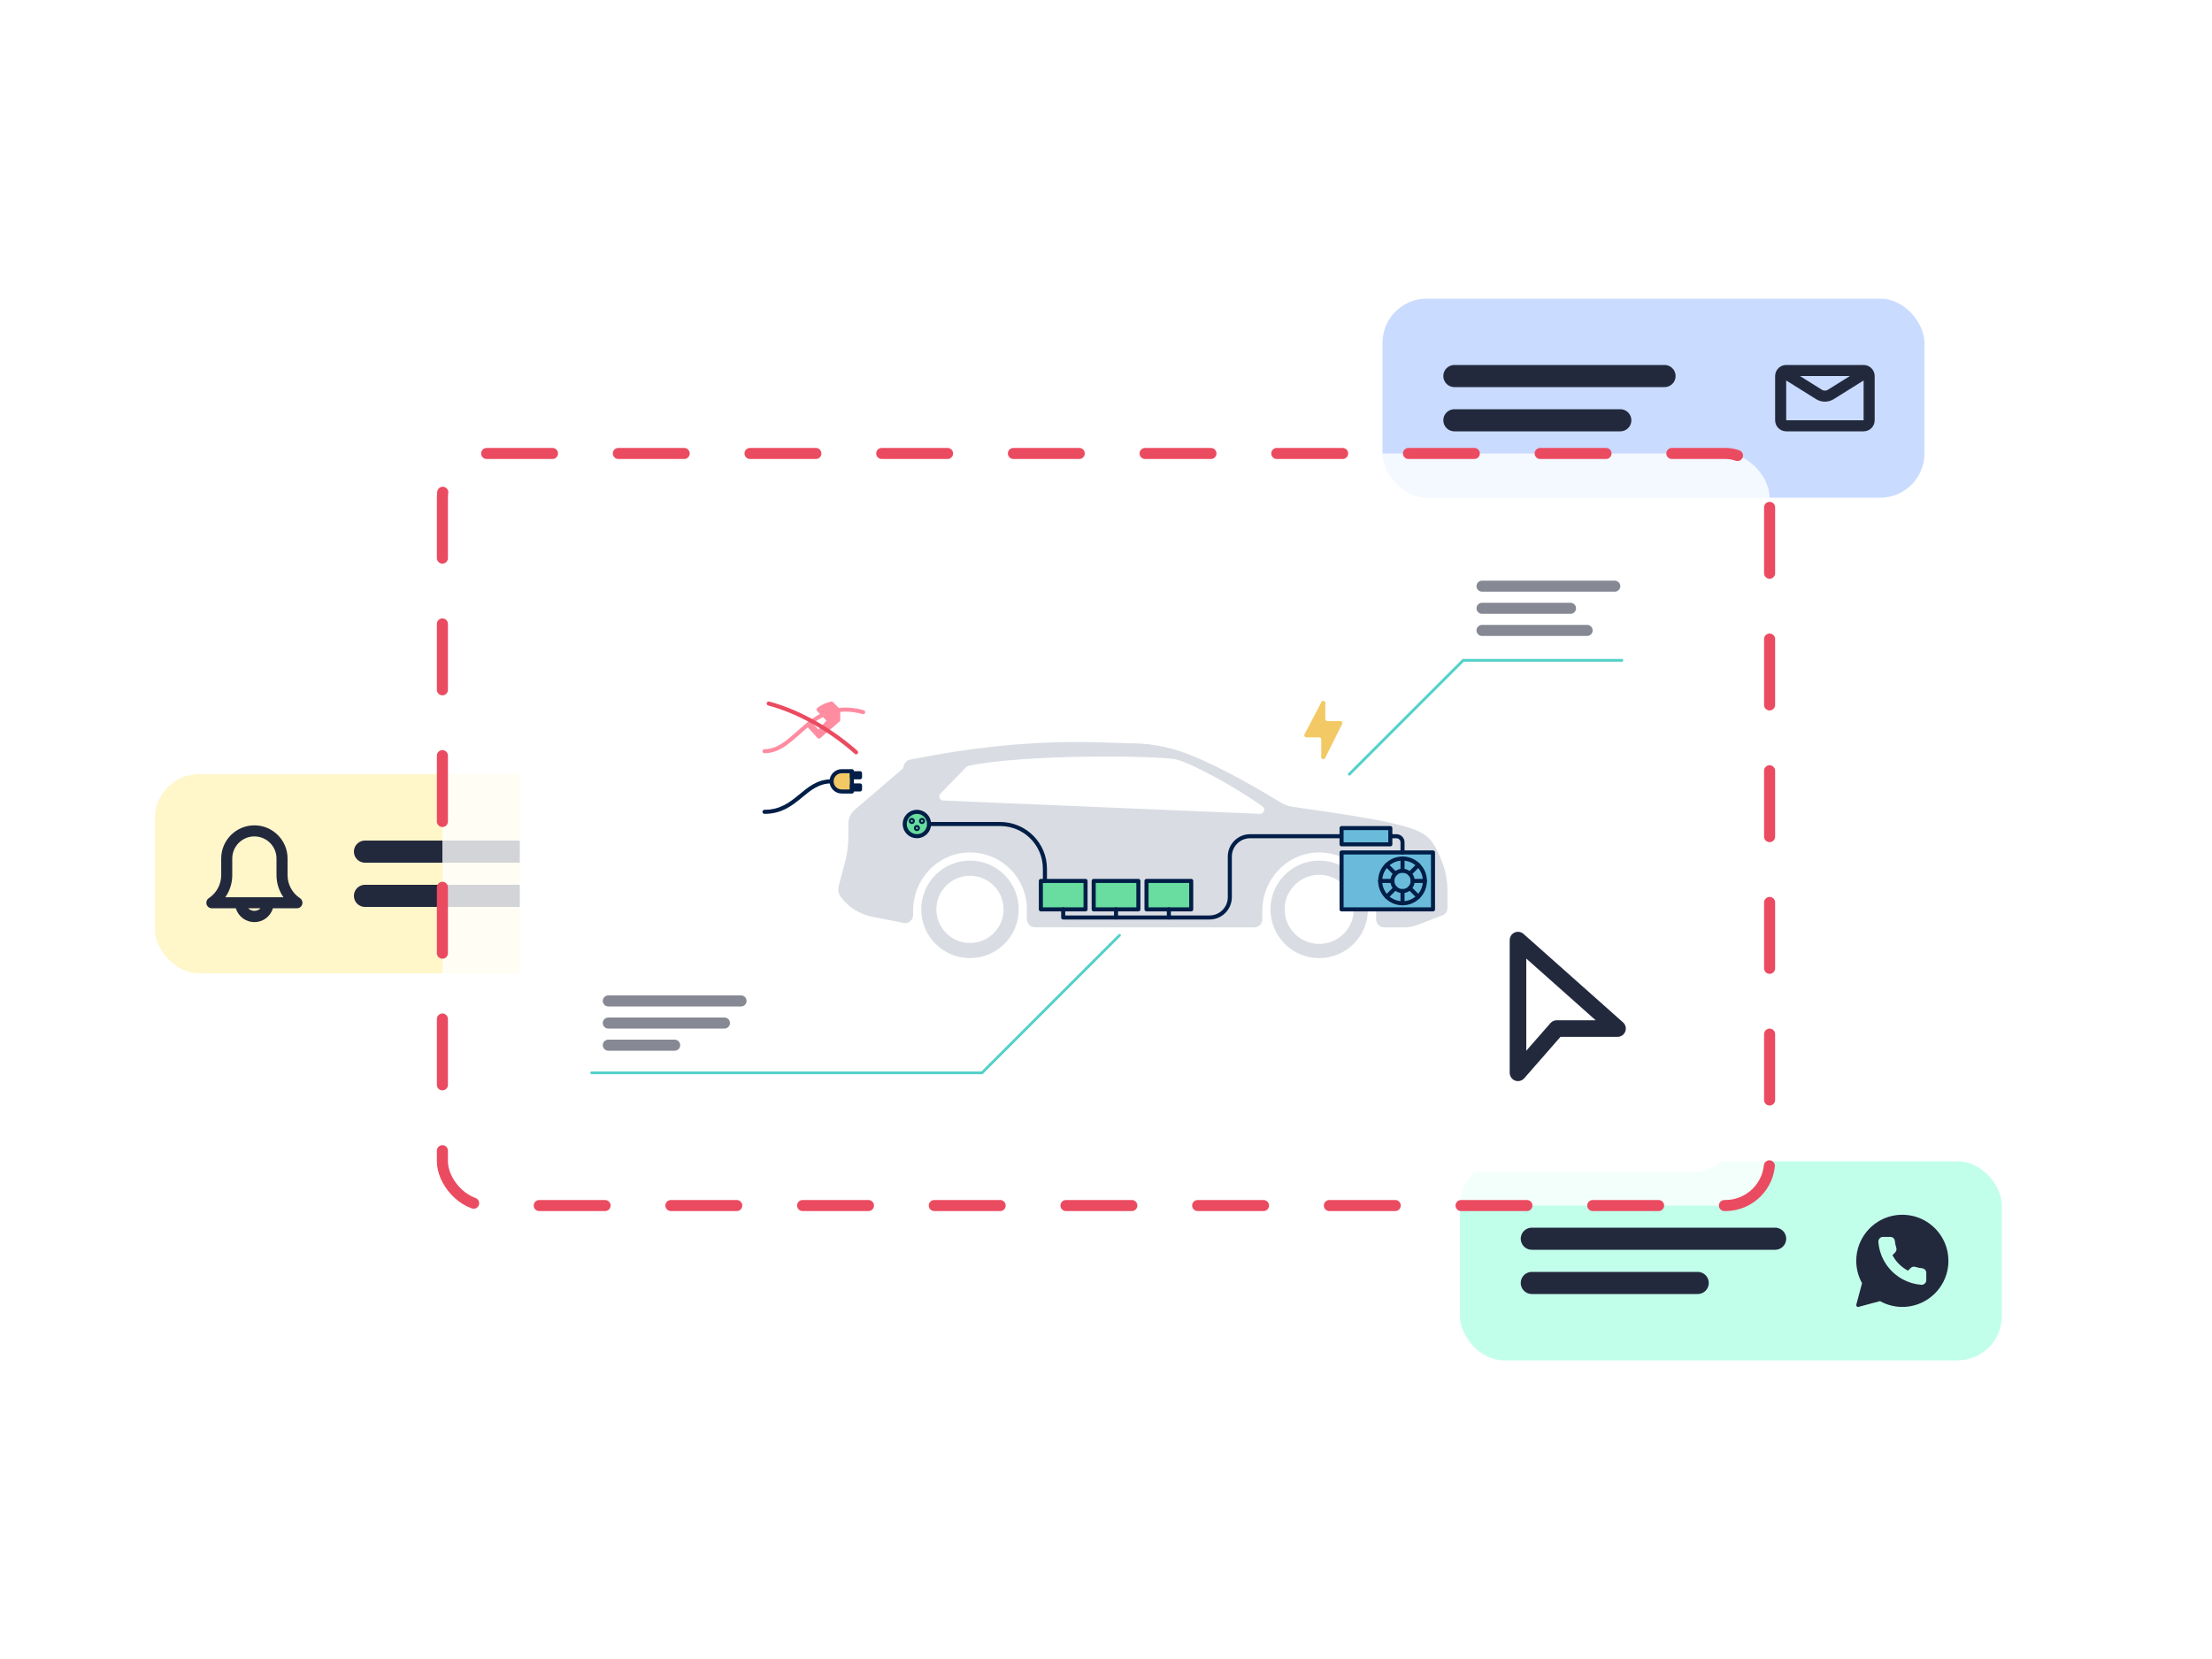<?xml version="1.0" encoding="UTF-8"?><svg id="e" xmlns="http://www.w3.org/2000/svg" xmlns:xlink="http://www.w3.org/1999/xlink" viewBox="0 0 400 300"><defs><filter id="j" filterUnits="userSpaceOnUse"><feOffset dx="4" dy="4"/><feGaussianBlur result="k" stdDeviation="8"/><feFlood flood-color="#23293d" flood-opacity=".08"/><feComposite in2="k" operator="in"/><feComposite in="SourceGraphic"/></filter></defs><rect x="28" y="140" width="98" height="36" rx="8" ry="8" style="fill:#fff6c9;"/><rect id="f" x="34" y="146" width="24" height="24" style="fill:none;"/><path id="g" d="m46,166.75c-1.547-.002-2.911-1.018-3.355-2.5h-4.335c-.552-0-1-.449-.999-1.001 0-.335.169-.648.448-.833,1.401-.923,2.243-2.489,2.241-4.166v-3c0-3.314,2.686-6,6-6s6,2.686,6,6v3c-.002,1.677.84,3.243,2.241,4.166.461.305.587.925.282,1.386-.185.28-.498.448-.833.448h-4.336c-.444,1.482-1.807,2.498-3.354,2.5m-1.117-2.5c.619.613,1.615.613,2.234,0h-2.234Zm-4.138-2h10.51c-.819-1.173-1.257-2.57-1.255-4v-3c0-2.209-1.791-4-4-4s-4,1.791-4,4v3c.002,1.431-.436,2.827-1.255,4" style="fill:#23293d;"/><line x1="66" y1="154" x2="104" y2="154" style="fill:none; stroke:#23293d; stroke-linecap:round; stroke-linejoin:round; stroke-width:4px;"/><line x1="66" y1="162" x2="96" y2="162" style="fill:none; stroke:#23293d; stroke-linecap:round; stroke-linejoin:round; stroke-width:4px;"/><rect x="250" y="54" width="98" height="36" rx="8" ry="8" style="fill:#c9dbff;"/><rect id="h" x="318" y="60" width="24" height="24" style="fill:none;"/><path id="i" d="m337,78h-14c-1.105,0-2-.895-2-2v-8c0-.577.25-1.125.684-1.505.029-.026.059-.051.09-.074.35-.273.782-.421,1.226-.421h14c.455-0.0.896.155,1.251.44l.041.034c.449.38.708.938.708,1.526v8c0,1.105-.895,2-2,2Zm-14-9.2v7.2h14v-7.2l-5.41,3.382c-.974.603-2.206.603-3.18,0l-5.41-3.382Zm2.487-.8l3.983,2.489c.325.201.735.201,1.059,0l3.985-2.489h-9.027Z" style="fill:#23293d;"/><line x1="263" y1="68" x2="301" y2="68" style="fill:none; stroke:#23293d; stroke-linecap:round; stroke-linejoin:round; stroke-width:4px;"/><line x1="263" y1="76" x2="293" y2="76" style="fill:none; stroke:#23293d; stroke-linecap:round; stroke-linejoin:round; stroke-width:4px;"/><rect x="264" y="210" width="98" height="36" rx="8" ry="8" style="fill:#c2ffeb;"/><rect x="332" y="216" width="24" height="24" style="fill:none;"/><path d="m349.893,222.108c-1.824-1.824-4.353-2.688-6.932-2.378-3.872.469-6.926,3.642-7.262,7.543-.143,1.663.208,3.307,1.018,4.764l-1.038,3.878c-.031.115.002.238.086.322.063.063.148.098.236.098.029,0,.058-.004.086-.011l3.879-1.038c1.456.809,3.103,1.161,4.762,1.018,3.902-.337,7.074-3.391,7.543-7.262.313-2.582-.553-5.109-2.378-6.933h-0Zm-1.559,9.376c0,.01-.003.063-.003.072-.021.229-.128.434-.303.579-.155.13-.346.198-.544.198-.027,0-.053-.001-.079-.003-1.173-.091-2.294-.424-3.331-.991-2.525-1.362-4.172-3.885-4.404-6.745-.001-.009-.003-.061-.003-.071-.002-.226.086-.441.246-.603s.374-.252.602-.254h1.307c.429,0,.788.322.833.753.037.41.12.81.247,1.196.105.303.03.639-.198.872l-.485.485c.626,1.196,1.611,2.181,2.808,2.808l.482-.482.003-.003c.233-.229.568-.303.878-.195.381.125.782.208,1.185.244.439.046.763.409.758.846v1.293h0Z" style="fill:#23293d;"/><line x1="277" y1="224" x2="321" y2="224" style="fill:none; stroke:#23293d; stroke-linecap:round; stroke-linejoin:round; stroke-width:4px;"/><line x1="277" y1="232" x2="307" y2="232" style="fill:none; stroke:#23293d; stroke-linecap:round; stroke-linejoin:round; stroke-width:4px;"/><rect x="80" y="82" width="240" height="136" rx="8" ry="8" style="fill:#fff; opacity:.8;"/><rect x="80" y="82" width="240" height="136" rx="8" ry="8" style="fill:none; stroke:#eb4b60; stroke-dasharray:0 0 11.907 11.907; stroke-linecap:round; stroke-linejoin:round; stroke-width:2px;"/><rect x="90" y="92" width="220" height="116" rx="8" ry="8" style="fill:#fff; filter:url(#j);"/><g id="l"><circle cx="175.405" cy="164.441" r="8.818" style="fill:#d9dde3;"/><circle cx="238.557" cy="164.441" r="8.818" style="fill:#d9dde3;"/><path d="m258.352,151.535c-2.132-2.132-8.166-3.342-24.552-5.625-.764-.106-1.498-.37-2.156-.772-2.729-1.666-10.55-6.322-16.369-8.604-2.342-.919-5.928-2.13-10.888-2.13-4.838,0-18.04-1.454-39.912,2.985-.808.164-1.148,1.137-1.148,1.539l-8.765,7.507c-.734.628-1.156,1.546-1.156,2.512v2.339c0,1.569-.204,3.131-.608,4.646l-1.141,4.285c-.199.746-.014,1.542.494,2.124l.45.516c.01.011.019.022.029.033,1.335,1.519,3.172,2.509,5.157,2.899l5.856,1.151c.814.003,1.476-.656,1.476-1.47v-.814c0-5.427,4.117-10.087,9.53-10.475,6.024-.431,11.046,4.328,11.046,10.261v1.782c0,.812.658,1.47,1.469,1.47l39.636.009c.812 0,1.47-.658,1.47-1.47v-1.577c0-5.606,4.395-10.344,9.999-10.498,5.814-.159,10.577,4.506,10.577,10.284v1.791c0,.812.658,1.47,1.47,1.47h3.652c.773,0,1.54-.141,2.263-.417l4.614-1.762c.546-.209.907-.733.907-1.317v-3.223c0-1.524-.244-3.038-.738-4.48-.575-1.677-1.476-3.783-2.66-4.967Z" style="fill:#d9dde3;"/><path d="m227.844,147.166c.729.031,1.053-.903.462-1.33-4.995-3.615-13.054-7.887-15.561-8.493-2.828-.684-27.169-1.051-37.627,1.148-.144.03-.272.103-.374.208l-4.672,4.816c-.442.456-.138,1.219.497,1.246l57.276,2.406Z" style="fill:#fff;"/><circle cx="175.405" cy="164.441" r="6.074" style="fill:#fff;"/><circle cx="238.557" cy="164.441" r="6.246" style="fill:#fff;"/></g><g id="m"><path d="m152.212,139.456h1.837v3.674h-1.837c-1.014,0-1.837-.823-1.837-1.837h0c0-1.014.823-1.837,1.837-1.837Z" style="fill:#f2c964; stroke:#001e47; stroke-linecap:round; stroke-linejoin:round; stroke-width:.735px;"/><path d="m138.249,146.804c5.879,0,7.142-5.511,12.125-5.511" style="fill:none; stroke:#001e47; stroke-linecap:round; stroke-linejoin:round; stroke-width:.735px;"/><rect x="154.049" y="139.823" width="1.47" height=".735" style="fill:none; stroke:#001e47; stroke-linecap:round; stroke-linejoin:round; stroke-width:.735px;"/><rect x="154.049" y="142.028" width="1.47" height=".735" style="fill:none; stroke:#001e47; stroke-linecap:round; stroke-linejoin:round; stroke-width:.735px;"/></g><g id="n"><path d="m138.249,135.843c5.879,0,8.214-9.744,17.843-7.061" style="fill:none; stroke:#ff8ca0; stroke-linecap:round; stroke-linejoin:round; stroke-width:.735px;"/><path d="m146.126,131.059l1.974,2.131,3.477-3.001v-1.745l-1.204-1.225s-1.416.321-2.35,1.094l1.914,1.968-1.914,2.22-1.591-1.733-.307.291Z" style="fill:#ff8ca0; stroke:#ff8ca0; stroke-linecap:round; stroke-linejoin:round; stroke-width:.735px;"/></g><g id="o"><rect x="188.219" y="159.297" width="8.083" height="5.144" style="fill:#68dd9f; stroke:#001e47; stroke-linecap:round; stroke-linejoin:round; stroke-width:.735px;"/><rect x="197.773" y="159.297" width="8.083" height="5.144" style="fill:#68dd9f; stroke:#001e47; stroke-linecap:round; stroke-linejoin:round; stroke-width:.735px;"/><rect x="207.326" y="159.297" width="8.083" height="5.144" style="fill:#68dd9f; stroke:#001e47; stroke-linecap:round; stroke-linejoin:round; stroke-width:.735px;"/><rect x="242.599" y="154.153" width="16.534" height="10.288" style="fill:#6abbdb; stroke:#001e47; stroke-linecap:round; stroke-linejoin:round; stroke-width:.735px;"/><circle cx="165.806" cy="149.009" r="2.205" style="fill:#68dd9f; stroke:#001e47; stroke-linecap:round; stroke-linejoin:round; stroke-width:.735px;"/><path d="m168.011,149.009h12.86c4.464,0,8.083,3.619,8.083,8.083v2.205" style="fill:none; stroke:#001e47; stroke-linecap:round; stroke-linejoin:round; stroke-width:.735px;"/><path d="m253.621,154.153v-1.837c0-.609-.493-1.102-1.102-1.102h-26.455c-2.029,0-3.674,1.645-3.674,3.674v7.348c0,2.029-1.645,3.674-3.674,3.674h-26.455v-1.47" style="fill:none; stroke:#001e47; stroke-linecap:round; stroke-linejoin:round; stroke-width:.735px;"/><line x1="201.814" y1="165.91" x2="201.814" y2="164.441" style="fill:none; stroke:#001e47; stroke-linecap:round; stroke-linejoin:round; stroke-width:.735px;"/><line x1="211.367" y1="165.91" x2="211.367" y2="164.441" style="fill:none; stroke:#001e47; stroke-linecap:round; stroke-linejoin:round; stroke-width:.735px;"/><rect x="242.599" y="149.744" width="8.818" height="2.939" style="fill:#6abbdb; stroke:#001e47; stroke-linecap:round; stroke-linejoin:round; stroke-width:.735px;"/><circle cx="165.806" cy="149.744" r=".184" style="fill:none; stroke:#001e47; stroke-linecap:round; stroke-linejoin:round; stroke-width:.735px;"/><circle cx="166.725" cy="148.458" r=".184" style="fill:none; stroke:#001e47; stroke-linecap:round; stroke-linejoin:round; stroke-width:.735px;"/><circle cx="164.888" cy="148.458" r=".184" style="fill:none; stroke:#001e47; stroke-linecap:round; stroke-linejoin:round; stroke-width:.735px;"/><path d="m256.48,156.438c-.731-.731-1.742-1.183-2.859-1.183s-2.127.452-2.859,1.183c-.731.731-1.183,1.742-1.183,2.859s.452,2.127,1.183,2.859c.731.731,1.742,1.183,2.859,1.183s2.127-.452,2.859-1.183c.731-.731,1.183-1.742,1.183-2.859s-.452-2.127-1.183-2.859Zm-2.859,4.696c-.507,0-.966-.206-1.301-.536-.331-.334-.536-.794-.536-1.301s.206-.966.536-1.301c.334-.331.794-.536,1.301-.536s.966.206,1.301.536c.331.334.536.794.536,1.301s-.206.966-.536,1.301c-.334.331-.794.536-1.301.536Z" style="fill:none; stroke:#001e47; stroke-linecap:round; stroke-linejoin:round; stroke-width:.735px;"/><line x1="253.621" y1="157.459" x2="253.621" y2="155.255" style="fill:none; stroke:#001e47; stroke-linecap:round; stroke-linejoin:round; stroke-width:.735px;"/><line x1="253.621" y1="163.338" x2="253.621" y2="161.134" style="fill:none; stroke:#001e47; stroke-linecap:round; stroke-linejoin:round; stroke-width:.735px;"/><line x1="256.48" y1="156.438" x2="254.922" y2="157.996" style="fill:none; stroke:#001e47; stroke-linecap:round; stroke-linejoin:round; stroke-width:.735px;"/><line x1="252.321" y1="160.597" x2="250.763" y2="162.155" style="fill:none; stroke:#001e47; stroke-linecap:round; stroke-linejoin:round; stroke-width:.735px;"/><line x1="252.321" y1="157.996" x2="250.763" y2="156.438" style="fill:none; stroke:#001e47; stroke-linecap:round; stroke-linejoin:round; stroke-width:.735px;"/><line x1="256.48" y1="162.155" x2="254.922" y2="160.597" style="fill:none; stroke:#001e47; stroke-linecap:round; stroke-linejoin:round; stroke-width:.735px;"/><line x1="251.784" y1="159.297" x2="249.58" y2="159.297" style="fill:none; stroke:#001e47; stroke-linecap:round; stroke-linejoin:round; stroke-width:.735px;"/><line x1="257.663" y1="159.297" x2="255.459" y2="159.297" style="fill:none; stroke:#001e47; stroke-linecap:round; stroke-linejoin:round; stroke-width:.735px;"/></g><path d="m238.966,126.939l-3.067,5.855c-.128.245.049.538.326.538h2.332c.203,0,.367.165.367.367v3.22c0,.388.523.511.696.164l3.08-6.16c.122-.244-.056-.532-.329-.532h-2.345c-.203,0-.367-.165-.367-.367v-2.916c0-.384-.515-.511-.693-.171Z" style="fill:#f2c964;"/><path d="m139.007,127.219c6.2,1.653,11.941,5.385,15.799,8.818" style="fill:none; stroke:#eb4b60; stroke-linecap:round; stroke-linejoin:round; stroke-width:.735px;"/><line x1="110" y1="181" x2="134" y2="181" style="fill:none; stroke:#868994; stroke-linecap:round; stroke-linejoin:round; stroke-width:2px;"/><line x1="110" y1="185" x2="131" y2="185" style="fill:none; stroke:#868994; stroke-linecap:round; stroke-linejoin:round; stroke-width:2px;"/><line x1="110" y1="189" x2="122" y2="189" style="fill:none; stroke:#868994; stroke-linecap:round; stroke-linejoin:round; stroke-width:2px;"/><line x1="268" y1="106" x2="292" y2="106" style="fill:none; stroke:#868994; stroke-linecap:round; stroke-linejoin:round; stroke-width:2px;"/><line x1="268" y1="110" x2="284" y2="110" style="fill:none; stroke:#868994; stroke-linecap:round; stroke-linejoin:round; stroke-width:2px;"/><line x1="268" y1="114" x2="287" y2="114" style="fill:none; stroke:#868994; stroke-linecap:round; stroke-linejoin:round; stroke-width:2px;"/><polyline points="107 194 177.582 194 202.447 169.134" style="fill:none; stroke:#54d0c9; stroke-linecap:round; stroke-linejoin:round; stroke-width:.5px;"/><polyline points="244 140 264.591 119.409 293.291 119.409" style="fill:none; stroke:#54d0c9; stroke-linecap:round; stroke-linejoin:round; stroke-width:.5px;"/><rect id="p" x="264" y="164" width="36" height="36" style="fill:none;"/><polygon points="274.875 170.469 274.875 193.344 281.531 186.078 292.172 186.078 274.875 170.469" style="fill:#fff;"/><g id="q"><path d="m274.5,196.251c-.544,0-1.07-.198-1.48-.556-.489-.428-.77-1.046-.769-1.696v-23.999c0-1.241,1.009-2.25,2.25-2.25.552,0,1.083.202,1.496.569l18,16c.449.4.716.95.751,1.55.035.6-.166,1.178-.565,1.627-.426.479-1.039.754-1.681.754h-9.978l-6.328,7.232c-.427.488-1.044.769-1.694.769Zm2.251-8.239l3.057-3.493c.427-.488,1.044-.768,1.693-.768l5.083-.001-9.833-8.74v13.002Z" style="fill:#23293d;"/><path d="m274.5,168.5c.368,0,.723.135.998.379l18,16c.619.551.674,1.499.123,2.118-.285.32-.693.503-1.121.503h-10.319l-6.552,7.488c-.296.339-.712.513-1.13.513-.35,0-.702-.122-.986-.371-.326-.285-.513-.697-.513-1.131v-24c0-.829.672-1.5,1.5-1.5m1.5,21.508l4.371-4.995c.284-.325.696-.512,1.128-.512h.002l7.054-.002-12.555-11.16v16.668m-1.5-23.008c-1.654,0-3,1.346-3,3v24c-.001.865.373,1.69,1.026,2.261.546.477,1.247.741,1.973.741.867,0,1.69-.374,2.26-1.026l6.103-6.975h9.638c.856,0,1.672-.367,2.241-1.006.533-.598.8-1.369.754-2.168-.047-.8-.402-1.534-1-2.067l-18.001-16.001c-.549-.489-1.258-.758-1.994-.758h0Zm3,19.017v-9.336l7.111,6.321-3.11.001c-.866,0-1.689.373-2.258,1.024l-1.742,1.991h0Z" style="fill:#fff;"/></g></svg>